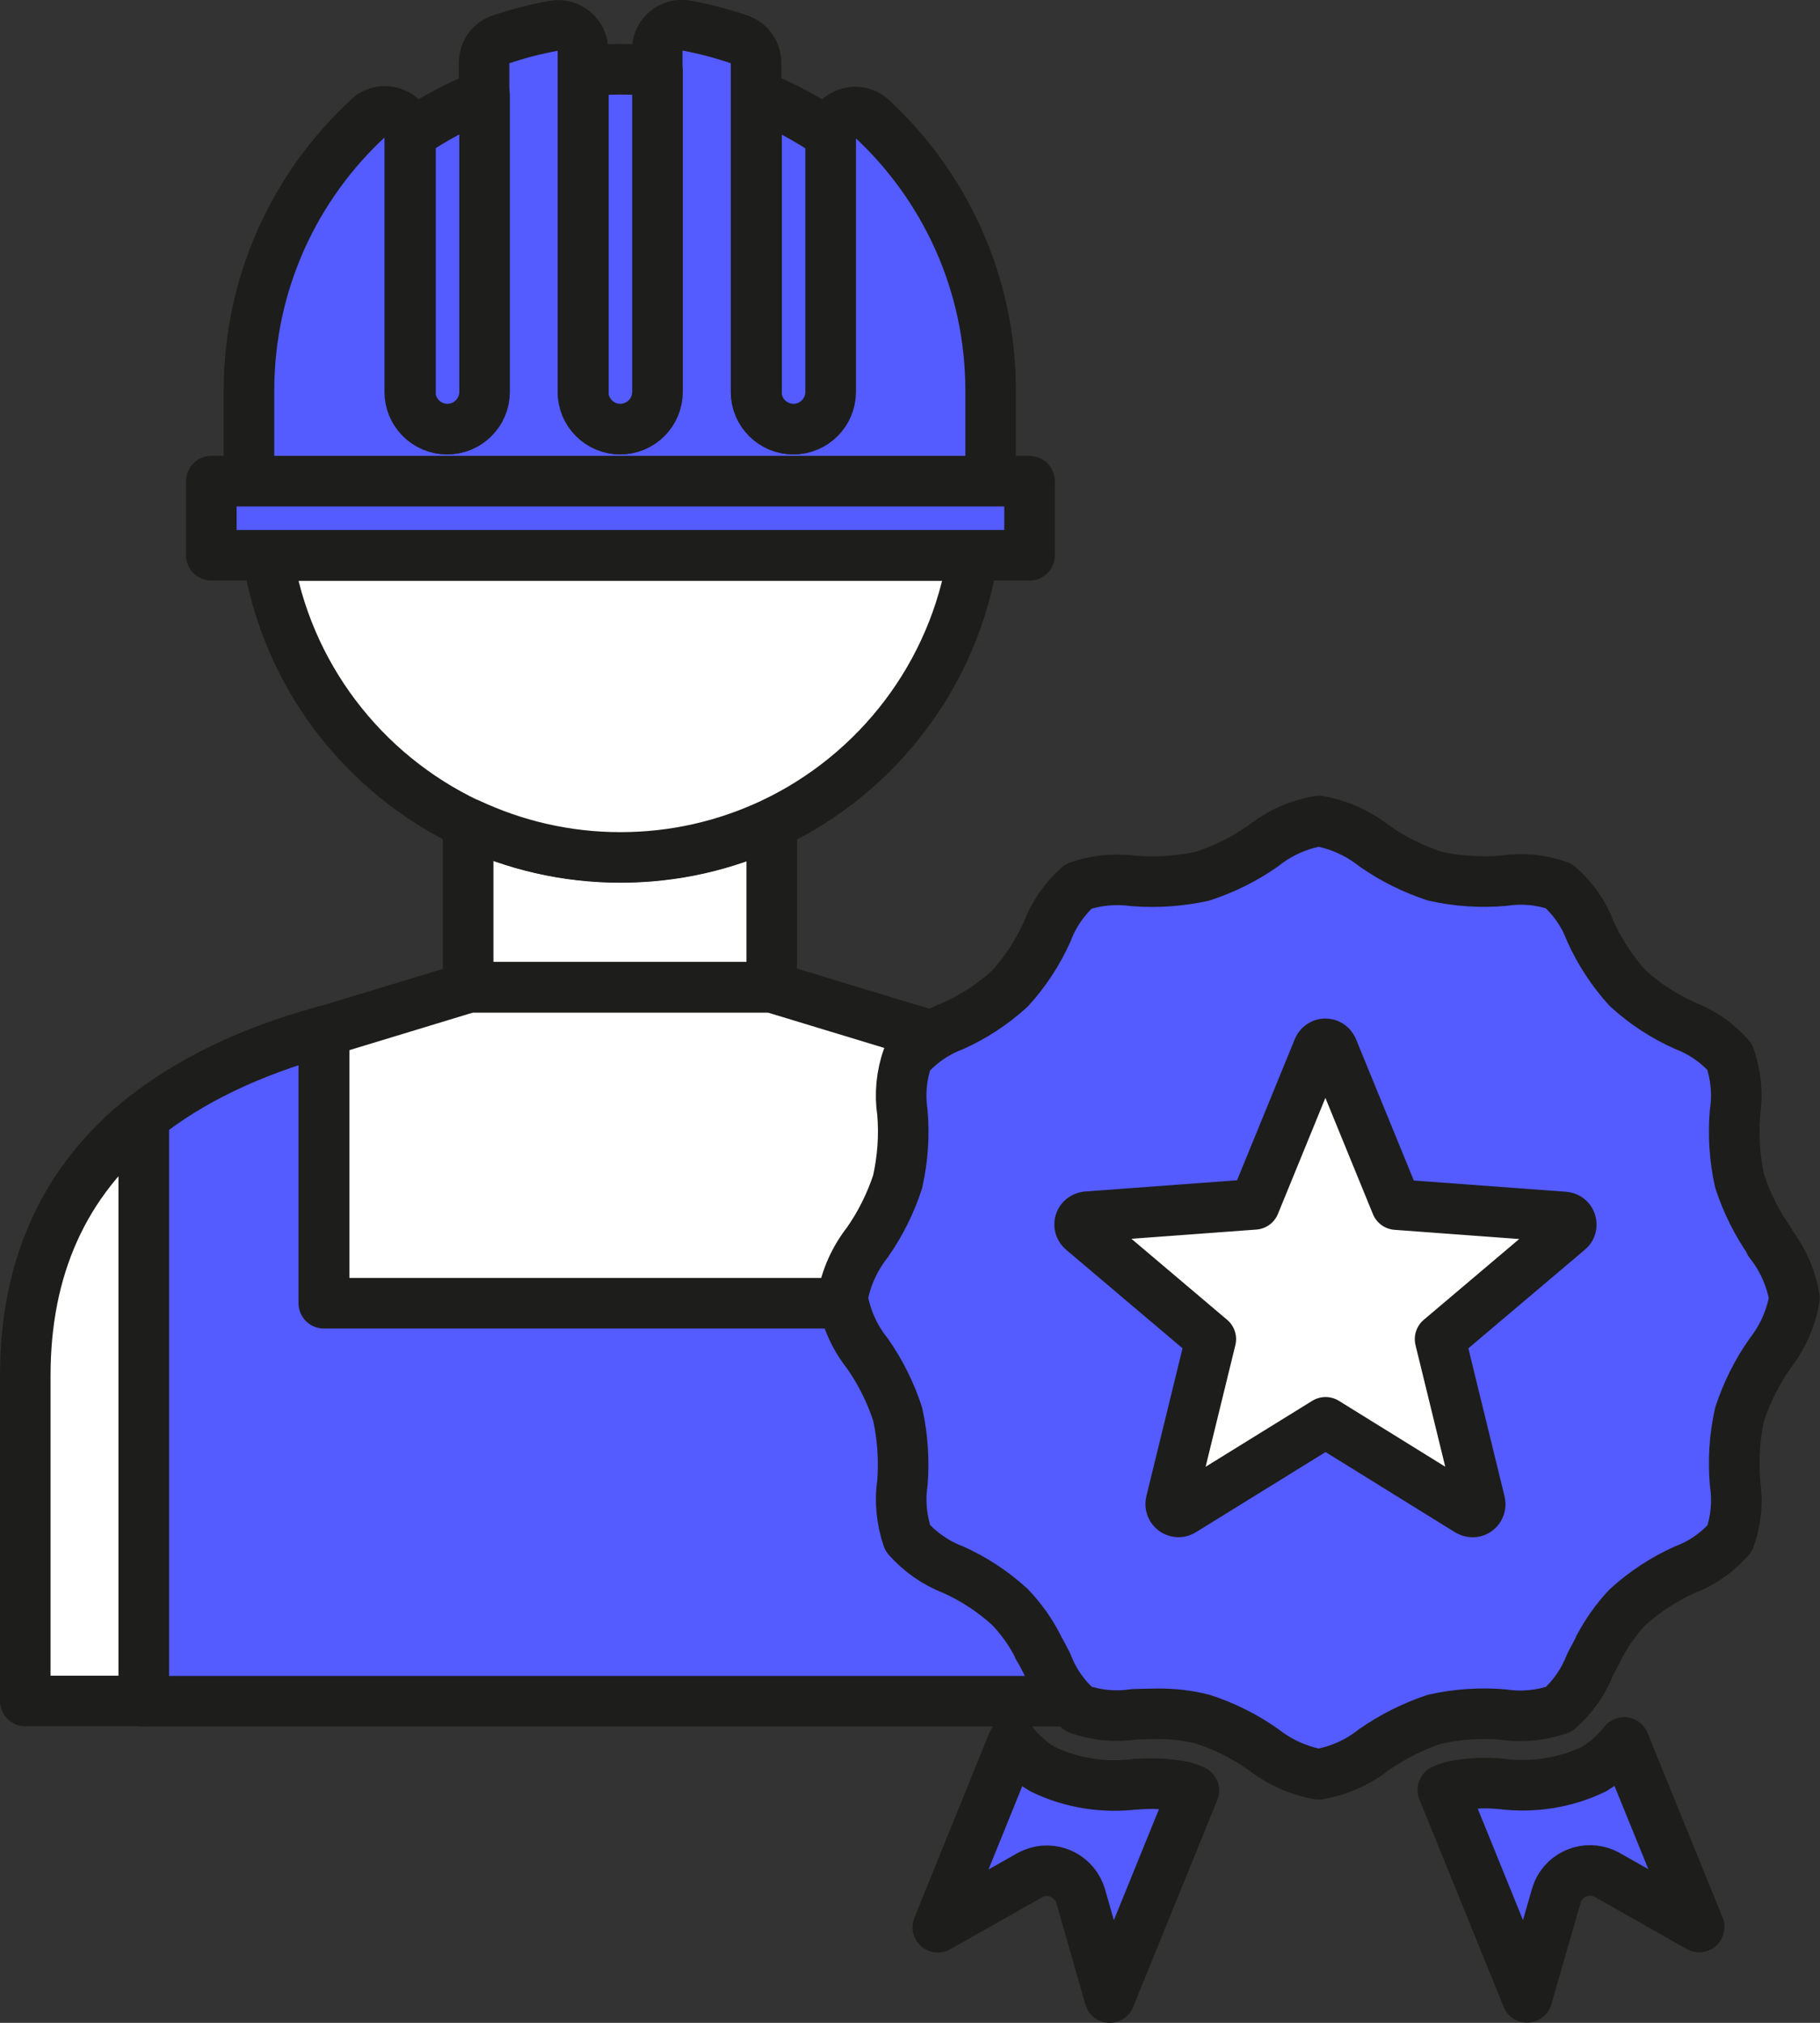 <svg width="72" height="80" viewBox="0 0 72 80" fill="none" xmlns="http://www.w3.org/2000/svg">
<rect x="0" y="0" width="72" height="80" fill="#333333" stroke="none"/>
<g clip-path="url(#clip0_29_416)">
<path d="M18.52 32.56V39.04H30.53V32.57C28.71 33.42 26.68 33.9 24.54 33.9C22.4 33.9 20.35 33.42 18.52 32.55V32.56Z" fill="white" stroke="#1D1D1B" stroke-width="2" stroke-linejoin="round"/>
<path d="M18.52 32.56C20.35 33.42 22.38 33.91 24.54 33.91C26.7 33.91 28.71 33.43 30.53 32.58C34.7 30.62 37.76 26.68 38.49 21.97H10.59C11.32 26.67 14.36 30.6 18.52 32.57V32.56Z" fill="white" stroke="#1D1D1B" stroke-width="2" stroke-linejoin="round"/>
<path d="M39.19 19.03V15.45C39.19 11.2 37.38 7.37 34.49 4.69C33.87 4.11 32.85 4.57 32.85 5.41V15.5C32.85 16.31 32.19 16.97 31.38 16.97C30.57 16.97 29.91 16.31 29.91 15.5V2.49C29.91 2.07 29.65 1.7 29.25 1.56C28.57 1.33 27.87 1.14 27.15 1.01C26.55 0.9 26 1.36 26 1.97V15.5C26 16.31 25.34 16.97 24.53 16.97C23.72 16.97 23.06 16.31 23.06 15.5V1.98C23.06 1.37 22.51 0.91 21.91 1.02C21.19 1.15 20.49 1.33 19.81 1.56C19.41 1.69 19.15 2.07 19.15 2.49V15.5C19.15 16.31 18.49 16.97 17.68 16.97C16.87 16.97 16.21 16.31 16.21 15.5V5.39C16.21 4.54 15.2 4.09 14.58 4.66C11.67 7.34 9.85 11.18 9.85 15.45V19.03H39.18H39.19Z" fill="#545BFF" stroke="#1D1D1B" stroke-width="2" stroke-linejoin="round"/>
<path d="M23.07 15.5C23.07 16.31 23.73 16.97 24.54 16.97C25.35 16.97 26.01 16.31 26.01 15.5V2.81C25.52 2.76 25.03 2.74 24.53 2.74C24.03 2.74 23.56 2.77 23.08 2.81V15.5H23.07Z" fill="#545BFF" stroke="#1D1D1B" stroke-width="2" stroke-linejoin="round"/>
<path d="M29.92 15.5C29.92 16.31 30.58 16.97 31.39 16.97C32.2 16.97 32.86 16.31 32.86 15.5V5.33C31.95 4.7 30.97 4.18 29.93 3.76V15.5H29.92Z" fill="#545BFF" stroke="#1D1D1B" stroke-width="2" stroke-linejoin="round"/>
<path d="M16.23 15.5C16.23 16.31 16.89 16.97 17.7 16.97C18.51 16.97 19.17 16.31 19.17 15.5V3.76C18.13 4.17 17.15 4.69 16.24 5.32V15.5H16.23Z" fill="#545BFF" stroke="#1D1D1B" stroke-width="2" stroke-linejoin="round"/>
<path d="M40.73 19.03H39.19H9.86H8.36V21.96H10.59H38.49H40.73V19.03Z" fill="#545BFF" stroke="#1D1D1B" stroke-width="2" stroke-linejoin="round"/>
<path d="M43.37 44.18V67.28H48.07V54.42C48.07 50.21 46.59 46.74 43.37 44.18Z" fill="white" stroke="#1D1D1B" stroke-width="2" stroke-linejoin="round"/>
<path d="M36.25 51.54V40.78C36.19 40.76 36.13 40.74 36.07 40.73L30.54 39.05H18.55L13.02 40.73C12.95 40.75 12.89 40.77 12.82 40.79V51.55H36.26L36.25 51.54Z" fill="white" stroke="#1D1D1B" stroke-width="2" stroke-linejoin="round"/>
<path d="M1 54.41V67.27H5.69V44.18C2.48 46.73 1 50.2 1 54.4V54.41Z" fill="white" stroke="#1D1D1B" stroke-width="2" stroke-linejoin="round"/>
<path d="M36.25 40.78V51.54H12.81V40.78C9.85 41.6 7.5 42.75 5.69 44.19V67.28H43.37V44.18C41.56 42.75 39.2 41.6 36.25 40.78Z" fill="#545BFF" stroke="#1D1D1B" stroke-width="2" stroke-linejoin="round"/>
<path d="M44.93 70.56C43.67 70.72 42.39 70.52 41.25 69.97C40.79 69.7 40.39 69.34 40.06 68.92L37.1 76.22L40.74 74.16C40.83 74.11 40.93 74.07 41.03 74.04C41.76 73.83 42.53 74.25 42.75 74.98L43.9 79L47.23 70.81C47.1 70.75 46.96 70.7 46.82 70.66C46.19 70.54 45.56 70.51 44.92 70.57L44.93 70.56Z" fill="#545BFF" stroke="#1D1D1B" stroke-width="2" stroke-linejoin="round"/>
<path d="M63.07 69.96C61.93 70.51 60.65 70.71 59.39 70.55C58.76 70.49 58.12 70.52 57.49 70.64C57.35 70.68 57.21 70.73 57.08 70.79L60.41 78.99L61.57 74.97C61.6 74.87 61.64 74.77 61.69 74.68C62.07 74.01 62.91 73.78 63.58 74.15L67.22 76.21L64.25 68.91C63.92 69.33 63.52 69.69 63.06 69.96H63.07Z" fill="#545BFF" stroke="#1D1D1B" stroke-width="2" stroke-linejoin="round"/>
<path d="M70.02 49.11C69.5 48.37 69.1 47.56 68.82 46.71C68.62 45.81 68.56 44.89 68.64 43.98C68.75 43.25 68.67 42.5 68.43 41.8C67.95 41.25 67.33 40.82 66.65 40.56C65.82 40.19 65.06 39.69 64.39 39.08C63.78 38.41 63.28 37.64 62.91 36.82C62.65 36.13 62.22 35.52 61.67 35.04C60.97 34.79 60.22 34.72 59.49 34.83C58.58 34.91 57.65 34.85 56.76 34.65C55.91 34.37 55.1 33.97 54.36 33.45C53.72 32.95 52.97 32.61 52.17 32.47C51.37 32.61 50.62 32.94 49.98 33.45C49.24 33.97 48.43 34.37 47.58 34.65C46.68 34.85 45.76 34.91 44.85 34.84C44.12 34.74 43.37 34.81 42.67 35.05C42.12 35.54 41.69 36.15 41.43 36.84C41.06 37.67 40.56 38.43 39.95 39.1C39.28 39.71 38.52 40.21 37.69 40.58C37 40.84 36.39 41.27 35.91 41.82C35.66 42.52 35.59 43.27 35.7 44C35.78 44.92 35.71 45.84 35.51 46.74C35.23 47.59 34.83 48.4 34.31 49.14C33.81 49.78 33.47 50.53 33.33 51.33C33.47 52.13 33.8 52.88 34.31 53.52C34.83 54.26 35.23 55.07 35.51 55.92C35.71 56.82 35.77 57.74 35.7 58.65C35.59 59.38 35.67 60.13 35.91 60.83C36.4 61.38 37.01 61.81 37.69 62.07C38.52 62.44 39.28 62.94 39.95 63.55C40.4 64.02 40.78 64.55 41.07 65.13V65.15C41.21 65.37 41.31 65.59 41.43 65.81C41.69 66.5 42.12 67.11 42.67 67.59C43.37 67.84 44.12 67.91 44.85 67.8C45.15 67.79 45.46 67.78 45.77 67.78C46.38 67.77 46.99 67.84 47.58 67.99C48.44 68.27 49.24 68.67 49.98 69.19C50.62 69.69 51.37 70.03 52.17 70.17C52.97 70.03 53.72 69.7 54.36 69.19C55.1 68.68 55.91 68.27 56.76 67.99C57.66 67.79 58.58 67.73 59.49 67.81C60.22 67.92 60.97 67.84 61.67 67.6C62.22 67.12 62.65 66.5 62.91 65.82C63.03 65.6 63.14 65.38 63.26 65.16V65.14C63.57 64.56 63.94 64.03 64.39 63.56C65.06 62.95 65.83 62.45 66.65 62.08C67.34 61.82 67.95 61.39 68.43 60.84C68.68 60.14 68.75 59.39 68.64 58.66C68.56 57.75 68.62 56.82 68.82 55.93C69.1 55.08 69.5 54.27 70.02 53.53C70.52 52.89 70.86 52.13 70.99 51.33C70.85 50.53 70.52 49.78 70.01 49.14L70.02 49.11Z" fill="#545BFF" stroke="#1D1D1B" stroke-width="2" stroke-linejoin="round"/>
<path fill-rule="evenodd" clip-rule="evenodd" d="M52.72 41.48L55.24 47.64L61.88 48.13C62.05 48.14 62.17 48.28 62.16 48.45C62.16 48.54 62.11 48.62 62.04 48.67L56.97 52.96L58.55 59.42C58.59 59.58 58.49 59.75 58.33 59.79C58.25 59.81 58.16 59.79 58.09 59.75L52.44 56.25L46.78 59.75C46.64 59.84 46.45 59.79 46.36 59.65C46.32 59.58 46.3 59.5 46.32 59.42L47.9 52.96L42.82 48.66C42.69 48.55 42.67 48.36 42.78 48.23C42.83 48.17 42.91 48.13 42.99 48.12L49.63 47.63L52.15 41.47C52.21 41.32 52.39 41.24 52.54 41.3C52.62 41.33 52.68 41.39 52.71 41.47L52.72 41.48Z" fill="white" stroke="#1D1D1B" stroke-width="2" stroke-linejoin="round"/>
</g>
<defs>
<clipPath id="clip0_29_416">
<rect width="72" height="79.99" fill="white"/>
</clipPath>
</defs>
</svg>
